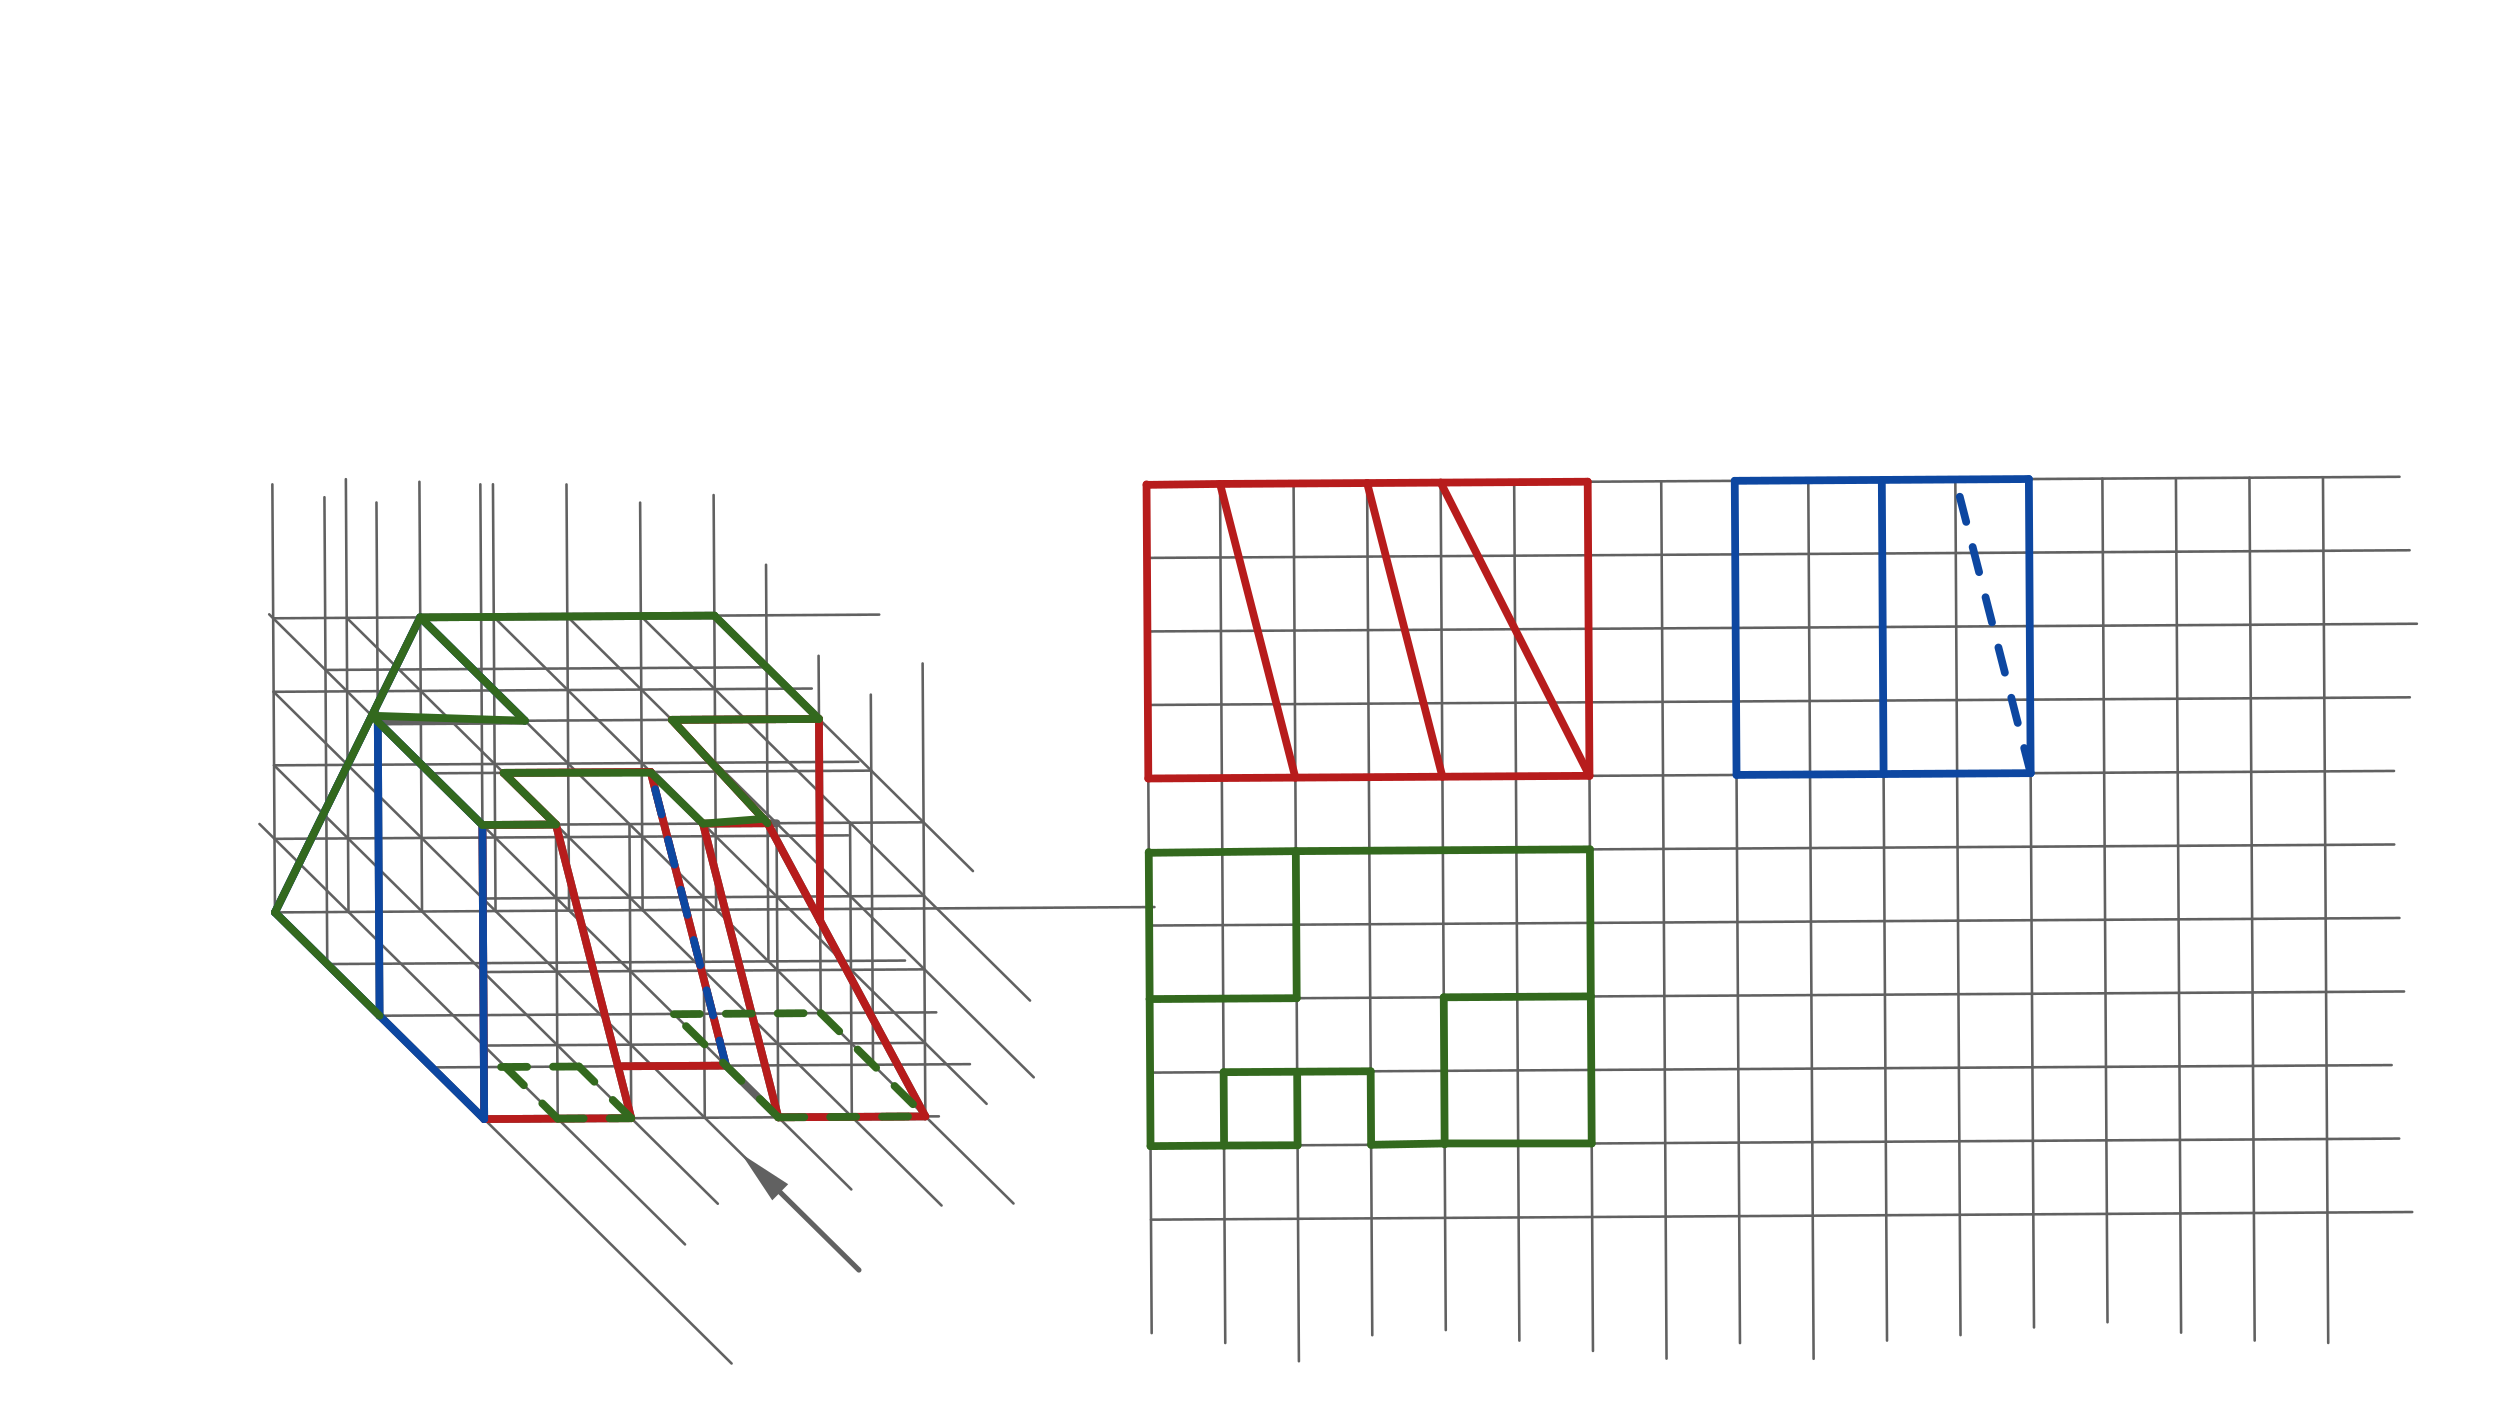 <svg xmlns="http://www.w3.org/2000/svg" class="svg--816" height="100%" preserveAspectRatio="xMidYMid meet" viewBox="0 0 963.78 541.417" width="100%"><defs><marker id="marker-arrow" markerHeight="16" markerUnits="userSpaceOnUse" markerWidth="24" orient="auto-start-reverse" refX="24" refY="4" viewBox="0 0 24 8"><path d="M 0 0 L 24 4 L 0 8 z" stroke="inherit"></path></marker></defs><g class="aux-layer--949"></g><g class="main-layer--75a"><g class="element--733"><line stroke="#616161" stroke-dasharray="none" stroke-linecap="round" stroke-width="1" x1="105" x2="106" y1="186.734" y2="351.734"></line></g><g class="element--733"><line stroke="#616161" stroke-dasharray="none" stroke-linecap="round" stroke-width="1" x1="106" x2="445.042" y1="351.734" y2="349.68"></line></g><g class="element--733"><line stroke="#616161" stroke-dasharray="none" stroke-linecap="round" stroke-width="1" x1="106" x2="282.024" y1="351.734" y2="525.637"></line></g><g class="element--733"><line stroke="#616161" stroke-dasharray="none" stroke-linecap="round" stroke-width="1" x1="276.076" x2="275.107" y1="350.704" y2="190.855"></line></g><g class="element--733"><line stroke="#616161" stroke-dasharray="none" stroke-linecap="round" stroke-width="1" x1="247.73" x2="246.778" y1="350.875" y2="193.772"></line></g><g class="element--733"><line stroke="#616161" stroke-dasharray="none" stroke-linecap="round" stroke-width="1" x1="219.384" x2="218.388" y1="351.047" y2="186.762"></line></g><g class="element--733"><line stroke="#616161" stroke-dasharray="none" stroke-linecap="round" stroke-width="1" x1="191.038" x2="190.041" y1="351.219" y2="186.698"></line></g><g class="element--733"><line stroke="#616161" stroke-dasharray="none" stroke-linecap="round" stroke-width="1" x1="162.692" x2="161.688" y1="351.391" y2="185.736"></line></g><g class="element--733"><line stroke="#616161" stroke-dasharray="none" stroke-linecap="round" stroke-width="1" x1="134.346" x2="133.335" y1="351.563" y2="184.732"></line></g><g class="element--733"><line stroke="#616161" stroke-dasharray="none" stroke-linecap="round" stroke-width="1" x1="105.828" x2="326.959" y1="323.388" y2="322.048"></line></g><g class="element--733"><line stroke="#616161" stroke-dasharray="none" stroke-linecap="round" stroke-width="1" x1="105.656" x2="330.897" y1="295.043" y2="293.677"></line></g><g class="element--733"><line stroke="#616161" stroke-dasharray="none" stroke-linecap="round" stroke-width="1" x1="105.485" x2="312.932" y1="266.697" y2="265.439"></line></g><g class="element--733"><line stroke="#616161" stroke-dasharray="none" stroke-linecap="round" stroke-width="1" x1="105.313" x2="338.935" y1="238.351" y2="236.935"></line></g><g class="element--733"><line stroke="#616161" stroke-dasharray="none" stroke-linecap="round" stroke-width="1" x1="126.165" x2="348.876" y1="371.657" y2="370.307"></line></g><g class="element--733"><line stroke="#616161" stroke-dasharray="none" stroke-linecap="round" stroke-width="1" x1="146.33" x2="360.925" y1="391.579" y2="390.278"></line></g><g class="element--733"><line stroke="#616161" stroke-dasharray="none" stroke-linecap="round" stroke-width="1" x1="166.495" x2="373.906" y1="411.501" y2="410.244"></line></g><g class="element--733"><line stroke="#616161" stroke-dasharray="none" stroke-linecap="round" stroke-width="1" x1="186.66" x2="361.931" y1="431.423" y2="430.361"></line></g><g class="element--733"><line stroke="#616161" stroke-dasharray="none" stroke-linecap="round" stroke-width="1" x1="134.346" x2="264.076" y1="351.563" y2="479.73"></line></g><g class="element--733"><line stroke="#616161" stroke-dasharray="none" stroke-linecap="round" stroke-width="1" x1="162.692" x2="276.719" y1="351.391" y2="464.044"></line></g><g class="element--733"><line stroke="#616161" stroke-dasharray="none" stroke-linecap="round" stroke-width="1" x1="191.038" x2="299.903" y1="351.219" y2="458.772"></line></g><g class="element--733"><line stroke="#616161" stroke-dasharray="none" stroke-linecap="round" stroke-width="1" x1="219.384" x2="328.184" y1="351.047" y2="458.536"></line></g><g class="element--733"><line stroke="#616161" stroke-dasharray="none" stroke-linecap="round" stroke-width="1" x1="247.73" x2="362.97" y1="350.875" y2="464.728"></line></g><g class="element--733"><line stroke="#616161" stroke-dasharray="none" stroke-linecap="round" stroke-width="1" x1="276.076" x2="390.709" y1="350.703" y2="463.956"></line></g><g class="element--733"><line stroke="#616161" stroke-dasharray="none" stroke-linecap="round" stroke-width="1" x1="134.346" x2="100.035" y1="351.563" y2="317.665"></line></g><g class="element--733"><line stroke="#616161" stroke-dasharray="none" stroke-linecap="round" stroke-width="1" x1="162.692" x2="105.656" y1="351.391" y2="295.043"></line></g><g class="element--733"><line stroke="#616161" stroke-dasharray="none" stroke-linecap="round" stroke-width="1" x1="191.038" x2="105.485" y1="351.219" y2="266.696"></line></g><g class="element--733"><line stroke="#616161" stroke-dasharray="none" stroke-linecap="round" stroke-width="1" x1="219.384" x2="103.786" y1="351.047" y2="236.842"></line></g><g class="element--733"><line stroke="#616161" stroke-dasharray="none" stroke-linecap="round" stroke-width="1" x1="247.73" x2="133.659" y1="350.875" y2="238.179"></line></g><g class="element--733"><line stroke="#616161" stroke-dasharray="none" stroke-linecap="round" stroke-width="1" x1="276.076" x2="162.005" y1="350.703" y2="238.007"></line></g><g class="element--733"><line stroke="#616161" stroke-dasharray="none" stroke-linecap="round" stroke-width="1" x1="275.904" x2="190.351" y1="322.358" y2="237.835"></line></g><g class="element--733"><line stroke="#616161" stroke-dasharray="none" stroke-linecap="round" stroke-width="1" x1="275.732" x2="218.697" y1="294.012" y2="237.663"></line></g><g class="element--733"><line stroke="#616161" stroke-dasharray="none" stroke-linecap="round" stroke-width="1" x1="275.56" x2="247.043" y1="265.666" y2="237.492"></line></g><g class="element--733"><line stroke="#616161" stroke-dasharray="none" stroke-linecap="round" stroke-width="1" x1="126.165" x2="125.074" y1="371.657" y2="191.691"></line></g><g class="element--733"><line stroke="#616161" stroke-dasharray="none" stroke-linecap="round" stroke-width="1" x1="146.33" x2="145.131" y1="391.579" y2="193.728"></line></g><g class="element--733"><line stroke="#616161" stroke-dasharray="none" stroke-linecap="round" stroke-width="1" x1="186.66" x2="185.177" y1="431.423" y2="186.727"></line></g><g class="element--733"><line stroke="#616161" stroke-dasharray="none" stroke-linecap="round" stroke-width="1" x1="296.241" x2="295.315" y1="370.626" y2="217.732"></line></g><g class="element--733"><line stroke="#616161" stroke-dasharray="none" stroke-linecap="round" stroke-width="1" x1="316.406" x2="315.572" y1="390.548" y2="252.828"></line></g><g class="element--733"><line stroke="#616161" stroke-dasharray="none" stroke-linecap="round" stroke-width="1" x1="336.571" x2="335.707" y1="410.47" y2="267.791"></line></g><g class="element--733"><line stroke="#616161" stroke-dasharray="none" stroke-linecap="round" stroke-width="1" x1="356.737" x2="355.678" y1="430.392" y2="255.779"></line></g><g class="element--733"><line stroke="#616161" stroke-dasharray="none" stroke-linecap="round" stroke-width="1" x1="275.904" x2="380.34" y1="322.358" y2="425.536"></line></g><g class="element--733"><line stroke="#616161" stroke-dasharray="none" stroke-linecap="round" stroke-width="1" x1="275.732" x2="398.513" y1="294.012" y2="415.313"></line></g><g class="element--733"><line stroke="#616161" stroke-dasharray="none" stroke-linecap="round" stroke-width="1" x1="275.56" x2="397.083" y1="265.666" y2="385.724"></line></g><g class="element--733"><line stroke="#616161" stroke-dasharray="none" stroke-linecap="round" stroke-width="1" x1="275.388" x2="375.075" y1="237.32" y2="335.805"></line></g><g class="element--733"><line stroke="#616161" stroke-dasharray="none" stroke-linecap="round" stroke-width="1" x1="356.049" x2="185.973" y1="317.009" y2="318.04"></line></g><g class="element--733"><line stroke="#616161" stroke-dasharray="none" stroke-linecap="round" stroke-width="1" x1="356.221" x2="186.145" y1="345.355" y2="346.386"></line></g><g class="element--733"><line stroke="#616161" stroke-dasharray="none" stroke-linecap="round" stroke-width="1" x1="356.393" x2="186.317" y1="373.701" y2="374.732"></line></g><g class="element--733"><line stroke="#616161" stroke-dasharray="none" stroke-linecap="round" stroke-width="1" x1="356.565" x2="186.489" y1="402.047" y2="403.078"></line></g><g class="element--733"><line stroke="#616161" stroke-dasharray="none" stroke-linecap="round" stroke-width="1" x1="215.006" x2="214.319" y1="431.251" y2="317.868"></line></g><g class="element--733"><line stroke="#616161" stroke-dasharray="none" stroke-linecap="round" stroke-width="1" x1="243.352" x2="242.665" y1="431.079" y2="317.696"></line></g><g class="element--733"><line stroke="#616161" stroke-dasharray="none" stroke-linecap="round" stroke-width="1" x1="271.699" x2="271.011" y1="430.908" y2="317.524"></line></g><g class="element--733"><line stroke="#616161" stroke-dasharray="none" stroke-linecap="round" stroke-width="1" x1="300.044" x2="299.357" y1="430.736" y2="317.353"></line></g><g class="element--733"><line stroke="#616161" stroke-dasharray="none" stroke-linecap="round" stroke-width="1" x1="328.39" x2="327.703" y1="430.564" y2="317.181"></line></g><g class="element--733"><line stroke="#616161" stroke-dasharray="none" stroke-linecap="round" stroke-width="1" x1="125.478" x2="295.554" y1="258.272" y2="257.242"></line></g><g class="element--733"><line stroke="#616161" stroke-dasharray="none" stroke-linecap="round" stroke-width="1" x1="145.643" x2="315.719" y1="278.195" y2="277.164"></line></g><g class="element--733"><line stroke="#616161" stroke-dasharray="none" stroke-linecap="round" stroke-width="1" x1="335.884" x2="165.808" y1="297.087" y2="298.118"></line></g><g class="element--733"><line stroke="#616161" stroke-dasharray="none" stroke-linecap="round" stroke-width="3" x1="146.33" x2="145.643" y1="391.579" y2="278.195"></line></g><g class="element--733"><line stroke="#616161" stroke-dasharray="none" stroke-linecap="round" stroke-width="3" x1="145.643" x2="185.974" y1="278.195" y2="318.04"></line></g><g class="element--733"><line stroke="#616161" stroke-dasharray="none" stroke-linecap="round" stroke-width="3" x1="185.973" x2="186.66" y1="318.039" y2="431.423"></line></g><g class="element--733"><line stroke="#616161" stroke-dasharray="none" stroke-linecap="round" stroke-width="3" x1="146.33" x2="186.66" y1="391.579" y2="431.423"></line></g><g class="element--733"><line stroke="#616161" stroke-dasharray="none" stroke-linecap="round" stroke-width="3" x1="185.973" x2="214.319" y1="318.039" y2="317.868"></line></g><g class="element--733"><line stroke="#616161" stroke-dasharray="none" stroke-linecap="round" stroke-width="3" x1="214.319" x2="243.352" y1="317.868" y2="431.079"></line></g><g class="element--733"><line stroke="#616161" stroke-dasharray="none" stroke-linecap="round" stroke-width="3" x1="186.66" x2="243.352" y1="431.423" y2="431.079"></line></g><g class="element--733"><line stroke="#616161" stroke-dasharray="none" stroke-linecap="round" stroke-width="3" x1="214.319" x2="194.155" y1="317.868" y2="297.946"></line></g><g class="element--733"><line stroke="#616161" stroke-dasharray="none" stroke-linecap="round" stroke-width="3" x1="194.155" x2="250.846" y1="297.946" y2="297.602"></line></g><g class="element--733"><line stroke="#616161" stroke-dasharray="none" stroke-linecap="round" stroke-width="3" x1="250.846" x2="271.011" y1="297.602" y2="317.524"></line></g><g class="element--733"><line stroke="#616161" stroke-dasharray="none" stroke-linecap="round" stroke-width="3" x1="271.011" x2="299.357" y1="317.524" y2="317.353"></line></g><g class="element--733"><line stroke="#616161" stroke-dasharray="none" stroke-linecap="round" stroke-width="3" x1="295.919" x2="259.026" y1="317.373" y2="277.507"></line></g><g class="element--733"><line stroke="#616161" stroke-dasharray="none" stroke-linecap="round" stroke-width="3" x1="259.026" x2="315.718" y1="277.507" y2="277.164"></line></g><g class="element--733"><line stroke="#616161" stroke-dasharray="none" stroke-linecap="round" stroke-width="3" x1="295.919" x2="356.737" y1="317.373" y2="430.392"></line></g><g class="element--733"><line stroke="#616161" stroke-dasharray="none" stroke-linecap="round" stroke-width="3" x1="271.011" x2="300.044" y1="317.524" y2="430.736"></line></g><g class="element--733"><line stroke="#616161" stroke-dasharray="none" stroke-linecap="round" stroke-width="3" x1="279.879" x2="250.846" y1="410.814" y2="297.602"></line></g><g class="element--733"><line stroke="#616161" stroke-dasharray="none" stroke-linecap="round" stroke-width="3" x1="279.879" x2="300.044" y1="410.814" y2="430.736"></line></g><g class="element--733"><line stroke="#616161" stroke-dasharray="none" stroke-linecap="round" stroke-width="3" x1="300.044" x2="356.737" y1="430.736" y2="430.392"></line></g><g class="element--733"><line stroke="#616161" stroke-dasharray="none" stroke-linecap="round" stroke-width="3" x1="279.879" x2="238.22" y1="410.814" y2="411.066"></line></g><g class="element--733"><line stroke="#616161" stroke-dasharray="none" stroke-linecap="round" stroke-width="3" x1="315.718" x2="316.191" y1="277.164" y2="355.046"></line></g><g class="element--733"><line stroke="#616161" stroke-dasharray="none" stroke-linecap="round" stroke-width="3" x1="145.643" x2="202.335" y1="278.195" y2="277.851"></line></g><g class="element--733"><line stroke="#616161" stroke-dasharray="none" stroke-linecap="round" stroke-width="3" x1="202.335" x2="162.005" y1="277.851" y2="238.007"></line></g><g class="element--733"><line stroke="#616161" stroke-dasharray="none" stroke-linecap="round" stroke-width="3" x1="162.005" x2="275.388" y1="238.007" y2="237.32"></line></g><g class="element--733"><line stroke="#616161" stroke-dasharray="none" stroke-linecap="round" stroke-width="3" x1="275.388" x2="315.718" y1="237.32" y2="277.164"></line></g><g class="element--733"><line stroke="#616161" stroke-dasharray="none" stroke-linecap="round" stroke-width="3" x1="162.005" x2="106" y1="238.007" y2="351.734"></line></g><g class="element--733"><line stroke="#616161" stroke-dasharray="none" stroke-linecap="round" stroke-width="3" x1="106" x2="146.33" y1="351.734" y2="391.579"></line></g><g class="element--733"><line stroke="#616161" stroke-dasharray="none" stroke-linecap="round" stroke-width="1" x1="442" x2="925.031" y1="186.734" y2="183.807"></line></g><g class="element--733"><line stroke="#616161" stroke-dasharray="none" stroke-linecap="round" stroke-width="1" x1="442" x2="443.983" y1="186.734" y2="513.922"></line></g><g class="element--733"><line stroke="#616161" stroke-dasharray="none" stroke-linecap="round" stroke-width="1" x1="895.535" x2="897.558" y1="183.986" y2="517.719"></line></g><g class="element--733"><line stroke="#616161" stroke-dasharray="none" stroke-linecap="round" stroke-width="1" x1="442.172" x2="928.918" y1="215.08" y2="212.13"></line></g><g class="element--733"><line stroke="#616161" stroke-dasharray="none" stroke-linecap="round" stroke-width="1" x1="442.344" x2="931.726" y1="243.426" y2="240.46"></line></g><g class="element--733"><line stroke="#616161" stroke-dasharray="none" stroke-linecap="round" stroke-width="1" x1="442.515" x2="929.007" y1="271.772" y2="268.824"></line></g><g class="element--733"><line stroke="#616161" stroke-dasharray="none" stroke-linecap="round" stroke-width="1" x1="442.687" x2="922.912" y1="300.118" y2="297.208"></line></g><g class="element--733"><line stroke="#616161" stroke-dasharray="none" stroke-linecap="round" stroke-width="1" x1="442.859" x2="922.999" y1="328.464" y2="325.554"></line></g><g class="element--733"><line stroke="#616161" stroke-dasharray="none" stroke-linecap="round" stroke-width="1" x1="443.031" x2="925.001" y1="356.81" y2="353.889"></line></g><g class="element--733"><line stroke="#616161" stroke-dasharray="none" stroke-linecap="round" stroke-width="1" x1="443.203" x2="926.785" y1="385.156" y2="382.225"></line></g><g class="element--733"><line stroke="#616161" stroke-dasharray="none" stroke-linecap="round" stroke-width="1" x1="443.374" x2="921.999" y1="413.502" y2="410.601"></line></g><g class="element--733"><line stroke="#616161" stroke-dasharray="none" stroke-linecap="round" stroke-width="1" x1="443.546" x2="924.91" y1="441.848" y2="438.93"></line></g><g class="element--733"><line stroke="#616161" stroke-dasharray="none" stroke-linecap="round" stroke-width="1" x1="443.718" x2="929.93" y1="470.194" y2="467.247"></line></g><g class="element--733"><line stroke="#616161" stroke-dasharray="none" stroke-linecap="round" stroke-width="1" x1="470.346" x2="472.353" y1="186.563" y2="517.744"></line></g><g class="element--733"><line stroke="#616161" stroke-dasharray="none" stroke-linecap="round" stroke-width="1" x1="498.692" x2="500.743" y1="186.391" y2="524.772"></line></g><g class="element--733"><line stroke="#616161" stroke-dasharray="none" stroke-linecap="round" stroke-width="1" x1="527.038" x2="529.029" y1="186.219" y2="514.728"></line></g><g class="element--733"><line stroke="#616161" stroke-dasharray="none" stroke-linecap="round" stroke-width="1" x1="555.384" x2="557.364" y1="186.047" y2="512.756"></line></g><g class="element--733"><line stroke="#616161" stroke-dasharray="none" stroke-linecap="round" stroke-width="1" x1="583.73" x2="585.735" y1="185.875" y2="516.809"></line></g><g class="element--733"><line stroke="#616161" stroke-dasharray="none" stroke-linecap="round" stroke-width="1" x1="612.076" x2="614.107" y1="185.704" y2="520.8"></line></g><g class="element--733"><line stroke="#616161" stroke-dasharray="none" stroke-linecap="round" stroke-width="1" x1="640.422" x2="642.471" y1="185.532" y2="523.756"></line></g><g class="element--733"><line stroke="#616161" stroke-dasharray="none" stroke-linecap="round" stroke-width="1" x1="668.767" x2="670.782" y1="185.36" y2="517.766"></line></g><g class="element--733"><line stroke="#616161" stroke-dasharray="none" stroke-linecap="round" stroke-width="1" x1="697.113" x2="699.166" y1="185.188" y2="523.824"></line></g><g class="element--733"><line stroke="#616161" stroke-dasharray="none" stroke-linecap="round" stroke-width="1" x1="725.459" x2="727.47" y1="185.016" y2="516.804"></line></g><g class="element--733"><line stroke="#616161" stroke-dasharray="none" stroke-linecap="round" stroke-width="1" x1="753.805" x2="755.804" y1="184.845" y2="514.699"></line></g><g class="element--733"><line stroke="#616161" stroke-dasharray="none" stroke-linecap="round" stroke-width="1" x1="782.151" x2="784.133" y1="184.673" y2="511.74"></line></g><g class="element--733"><line stroke="#616161" stroke-dasharray="none" stroke-linecap="round" stroke-width="1" x1="810.497" x2="812.468" y1="184.501" y2="509.744"></line></g><g class="element--733"><line stroke="#616161" stroke-dasharray="none" stroke-linecap="round" stroke-width="1" x1="838.843" x2="840.84" y1="184.329" y2="513.747"></line></g><g class="element--733"><line stroke="#616161" stroke-dasharray="none" stroke-linecap="round" stroke-width="1" x1="867.189" x2="869.205" y1="184.157" y2="516.788"></line></g><g class="element--733"><line stroke="#616161" stroke-dasharray="none" stroke-linecap="round" stroke-width="2" x1="300.782" x2="331.114" y1="459.64" y2="489.607"></line><path d="M285.843,444.881 l21,4.375 l0,-8.75 z" fill="#616161" stroke="#616161" stroke-width="0" transform="rotate(44.653, 285.843, 444.881)"></path></g><g class="element--733"><line stroke="#B71C1C" stroke-dasharray="none" stroke-linecap="round" stroke-width="3" x1="186.66" x2="185.973" y1="431.423" y2="318.039"></line></g><g class="element--733"><line stroke="#B71C1C" stroke-dasharray="none" stroke-linecap="round" stroke-width="3" x1="185.973" x2="214.319" y1="318.039" y2="317.868"></line></g><g class="element--733"><line stroke="#B71C1C" stroke-dasharray="none" stroke-linecap="round" stroke-width="3" x1="214.319" x2="243.352" y1="317.868" y2="431.079"></line></g><g class="element--733"><line stroke="#B71C1C" stroke-dasharray="none" stroke-linecap="round" stroke-width="3" x1="186.66" x2="243.352" y1="431.423" y2="431.079"></line></g><g class="element--733"><line stroke="#B71C1C" stroke-dasharray="none" stroke-linecap="round" stroke-width="3" x1="442.687" x2="442" y1="300.118" y2="186.734"></line></g><g class="element--733"><line stroke="#B71C1C" stroke-dasharray="none" stroke-linecap="round" stroke-width="3" x1="442.001" x2="470.346" y1="186.925" y2="186.563"></line></g><g class="element--733"><line stroke="#B71C1C" stroke-dasharray="none" stroke-linecap="round" stroke-width="3" x1="470.346" x2="499.379" y1="186.563" y2="299.775"></line></g><g class="element--733"><line stroke="#B71C1C" stroke-dasharray="none" stroke-linecap="round" stroke-width="3" x1="442.687" x2="499.379" y1="300.118" y2="299.775"></line></g><g class="element--733"><line stroke="#B71C1C" stroke-dasharray="none" stroke-linecap="round" stroke-width="3" x1="214.319" x2="194.155" y1="317.868" y2="297.946"></line></g><g class="element--733"><line stroke="#B71C1C" stroke-dasharray="none" stroke-linecap="round" stroke-width="3" x1="194.155" x2="250.846" y1="297.946" y2="297.602"></line></g><g class="element--733"><line stroke="#B71C1C" stroke-dasharray="none" stroke-linecap="round" stroke-width="3" x1="250.846" x2="279.879" y1="297.602" y2="410.814"></line></g><g class="element--733"><line stroke="#B71C1C" stroke-dasharray="none" stroke-linecap="round" stroke-width="3" x1="279.879" x2="238.22" y1="410.814" y2="411.066"></line></g><g class="element--733"><line stroke="#B71C1C" stroke-dasharray="none" stroke-linecap="round" stroke-width="3" x1="470.346" x2="527.038" y1="186.563" y2="186.219"></line></g><g class="element--733"><line stroke="#B71C1C" stroke-dasharray="none" stroke-linecap="round" stroke-width="3" x1="527.038" x2="556.071" y1="186.219" y2="299.431"></line></g><g class="element--733"><line stroke="#B71C1C" stroke-dasharray="none" stroke-linecap="round" stroke-width="3" x1="499.379" x2="556.071" y1="299.775" y2="299.431"></line></g><g class="element--733"><line stroke="#B71C1C" stroke-dasharray="none" stroke-linecap="round" stroke-width="3" x1="271.011" x2="300.044" y1="317.524" y2="430.736"></line></g><g class="element--733"><line stroke="#B71C1C" stroke-dasharray="none" stroke-linecap="round" stroke-width="3" x1="271.011" x2="295.919" y1="317.524" y2="317.373"></line></g><g class="element--733"><line stroke="#B71C1C" stroke-dasharray="none" stroke-linecap="round" stroke-width="3" x1="295.919" x2="356.737" y1="317.373" y2="430.392"></line></g><g class="element--733"><line stroke="#B71C1C" stroke-dasharray="none" stroke-linecap="round" stroke-width="3" x1="300.044" x2="356.737" y1="430.736" y2="430.392"></line></g><g class="element--733"><line stroke="#B71C1C" stroke-dasharray="none" stroke-linecap="round" stroke-width="3" x1="527.038" x2="555.384" y1="186.219" y2="186.047"></line></g><g class="element--733"><line stroke="#B71C1C" stroke-dasharray="none" stroke-linecap="round" stroke-width="3" x1="555.384" x2="612.763" y1="186.047" y2="299.087"></line></g><g class="element--733"><line stroke="#B71C1C" stroke-dasharray="none" stroke-linecap="round" stroke-width="3" x1="556.071" x2="612.763" y1="299.431" y2="299.087"></line></g><g class="element--733"><line stroke="#B71C1C" stroke-dasharray="none" stroke-linecap="round" stroke-width="3" x1="295.919" x2="259.026" y1="317.373" y2="277.507"></line></g><g class="element--733"><line stroke="#B71C1C" stroke-dasharray="none" stroke-linecap="round" stroke-width="3" x1="259.026" x2="315.718" y1="277.507" y2="277.164"></line></g><g class="element--733"><line stroke="#B71C1C" stroke-dasharray="none" stroke-linecap="round" stroke-width="3" x1="315.718" x2="316.191" y1="277.164" y2="355.046"></line></g><g class="element--733"><line stroke="#B71C1C" stroke-dasharray="none" stroke-linecap="round" stroke-width="3" x1="555.384" x2="612.076" y1="186.047" y2="185.704"></line></g><g class="element--733"><line stroke="#B71C1C" stroke-dasharray="none" stroke-linecap="round" stroke-width="3" x1="612.076" x2="612.763" y1="185.704" y2="299.087"></line></g><g class="element--733"><line stroke="#0D47A1" stroke-dasharray="none" stroke-linecap="round" stroke-width="3" x1="146.33" x2="145.643" y1="391.579" y2="278.195"></line></g><g class="element--733"><line stroke="#0D47A1" stroke-dasharray="none" stroke-linecap="round" stroke-width="3" x1="145.643" x2="185.973" y1="278.195" y2="318.039"></line></g><g class="element--733"><line stroke="#0D47A1" stroke-dasharray="none" stroke-linecap="round" stroke-width="3" x1="185.973" x2="186.66" y1="318.039" y2="431.423"></line></g><g class="element--733"><line stroke="#0D47A1" stroke-dasharray="none" stroke-linecap="round" stroke-width="3" x1="146.33" x2="186.66" y1="391.579" y2="431.423"></line></g><g class="element--733"><line stroke="#0D47A1" stroke-dasharray="none" stroke-linecap="round" stroke-width="3" x1="782.838" x2="782.151" y1="298.057" y2="184.673"></line></g><g class="element--733"><line stroke="#0D47A1" stroke-dasharray="none" stroke-linecap="round" stroke-width="3" x1="782.151" x2="725.459" y1="184.673" y2="185.016"></line></g><g class="element--733"><line stroke="#0D47A1" stroke-dasharray="none" stroke-linecap="round" stroke-width="3" x1="725.459" x2="726.147" y1="185.016" y2="298.4"></line></g><g class="element--733"><line stroke="#0D47A1" stroke-dasharray="none" stroke-linecap="round" stroke-width="3" x1="726.147" x2="782.838" y1="298.4" y2="298.057"></line></g><g class="element--733"><line stroke="#0D47A1" stroke-dasharray="none" stroke-linecap="round" stroke-width="3" x1="202.335" x2="162.005" y1="277.851" y2="238.007"></line></g><g class="element--733"><line stroke="#0D47A1" stroke-dasharray="none" stroke-linecap="round" stroke-width="3" x1="162.005" x2="106" y1="238.007" y2="351.734"></line></g><g class="element--733"><line stroke="#0D47A1" stroke-dasharray="none" stroke-linecap="round" stroke-width="3" x1="106" x2="146.33" y1="351.734" y2="391.579"></line></g><g class="element--733"><line stroke="#0D47A1" stroke-dasharray="none" stroke-linecap="round" stroke-width="3" x1="725.459" x2="668.767" y1="185.016" y2="185.36"></line></g><g class="element--733"><line stroke="#0D47A1" stroke-dasharray="none" stroke-linecap="round" stroke-width="3" x1="668.767" x2="669.455" y1="185.36" y2="298.744"></line></g><g class="element--733"><line stroke="#0D47A1" stroke-dasharray="none" stroke-linecap="round" stroke-width="3" x1="669.455" x2="726.147" y1="298.744" y2="298.4"></line></g><g class="element--733"><line stroke="#0D47A1" stroke-dasharray="10" stroke-linecap="round" stroke-width="3" x1="279.879" x2="250.92" y1="410.814" y2="297.891"></line></g><g class="element--733"><line stroke="#0D47A1" stroke-dasharray="10" stroke-linecap="round" stroke-width="3" x1="782.838" x2="753.805" y1="298.057" y2="184.845"></line></g><g class="element--733"><line stroke="#33691E" stroke-dasharray="none" stroke-linecap="round" stroke-width="3" x1="143.337" x2="202.335" y1="275.916" y2="277.851"></line></g><g class="element--733"><line stroke="#33691E" stroke-dasharray="none" stroke-linecap="round" stroke-width="3" x1="202.335" x2="162.005" y1="277.851" y2="238.007"></line></g><g class="element--733"><line stroke="#33691E" stroke-dasharray="none" stroke-linecap="round" stroke-width="3" x1="162.005" x2="275.388" y1="238.007" y2="237.32"></line></g><g class="element--733"><line stroke="#33691E" stroke-dasharray="none" stroke-linecap="round" stroke-width="3" x1="275.388" x2="315.718" y1="237.32" y2="277.164"></line></g><g class="element--733"><line stroke="#33691E" stroke-dasharray="none" stroke-linecap="round" stroke-width="3" x1="315.718" x2="259.026" y1="277.164" y2="277.507"></line></g><g class="element--733"><line stroke="#33691E" stroke-dasharray="none" stroke-linecap="round" stroke-width="3" x1="259.026" x2="295.919" y1="277.507" y2="317.373"></line></g><g class="element--733"><line stroke="#33691E" stroke-dasharray="none" stroke-linecap="round" stroke-width="3" x1="294.343" x2="271.011" y1="315.67" y2="317.524"></line></g><g class="element--733"><line stroke="#33691E" stroke-dasharray="none" stroke-linecap="round" stroke-width="3" x1="271.012" x2="250.92" y1="317.524" y2="297.891"></line></g><g class="element--733"><line stroke="#33691E" stroke-dasharray="none" stroke-linecap="round" stroke-width="3" x1="250.92" x2="194.155" y1="297.891" y2="297.946"></line></g><g class="element--733"><line stroke="#33691E" stroke-dasharray="none" stroke-linecap="round" stroke-width="3" x1="194.155" x2="214.319" y1="297.946" y2="317.868"></line></g><g class="element--733"><line stroke="#33691E" stroke-dasharray="none" stroke-linecap="round" stroke-width="3" x1="214.296" x2="185.973" y1="317.845" y2="318.039"></line></g><g class="element--733"><line stroke="#33691E" stroke-dasharray="none" stroke-linecap="round" stroke-width="3" x1="185.973" x2="143.337" y1="318.039" y2="275.916"></line></g><g class="element--733"><line stroke="#33691E" stroke-dasharray="none" stroke-linecap="round" stroke-width="3" x1="443.203" x2="499.894" y1="385.156" y2="384.812"></line></g><g class="element--733"><line stroke="#33691E" stroke-dasharray="none" stroke-linecap="round" stroke-width="3" x1="499.894" x2="499.551" y1="384.812" y2="328.12"></line></g><g class="element--733"><line stroke="#33691E" stroke-dasharray="none" stroke-linecap="round" stroke-width="3" x1="499.551" x2="612.935" y1="328.12" y2="327.433"></line></g><g class="element--733"><line stroke="#33691E" stroke-dasharray="none" stroke-linecap="round" stroke-width="3" x1="612.935" x2="613.278" y1="327.433" y2="384.125"></line></g><g class="element--733"><line stroke="#33691E" stroke-dasharray="none" stroke-linecap="round" stroke-width="3" x1="613.278" x2="556.586" y1="384.125" y2="384.469"></line></g><g class="element--733"><line stroke="#33691E" stroke-dasharray="none" stroke-linecap="round" stroke-width="3" x1="556.586" x2="556.93" y1="384.469" y2="441.161"></line></g><g class="element--733"><line stroke="#33691E" stroke-dasharray="none" stroke-linecap="round" stroke-width="3" x1="556.928" x2="528.584" y1="440.802" y2="441.332"></line></g><g class="element--733"><line stroke="#33691E" stroke-dasharray="none" stroke-linecap="round" stroke-width="3" x1="528.584" x2="528.412" y1="441.332" y2="412.986"></line></g><g class="element--733"><line stroke="#33691E" stroke-dasharray="none" stroke-linecap="round" stroke-width="3" x1="528.412" x2="471.72" y1="412.986" y2="413.33"></line></g><g class="element--733"><line stroke="#33691E" stroke-dasharray="none" stroke-linecap="round" stroke-width="3" x1="471.72" x2="471.892" y1="413.33" y2="441.676"></line></g><g class="element--733"><line stroke="#33691E" stroke-dasharray="none" stroke-linecap="round" stroke-width="3" x1="471.892" x2="443.546" y1="441.622" y2="441.848"></line></g><g class="element--733"><line stroke="#33691E" stroke-dasharray="none" stroke-linecap="round" stroke-width="3" x1="443.546" x2="443.203" y1="441.848" y2="385.156"></line></g><g class="element--733"><line stroke="#33691E" stroke-dasharray="10" stroke-linecap="round" stroke-width="3" x1="243.352" x2="223.187" y1="431.079" y2="411.157"></line></g><g class="element--733"><line stroke="#33691E" stroke-dasharray="10" stroke-linecap="round" stroke-width="3" x1="223.187" x2="186.539" y1="411.157" y2="411.379"></line></g><g class="element--733"><line stroke="#33691E" stroke-dasharray="10" stroke-linecap="round" stroke-width="3" x1="194.841" x2="215.006" y1="411.329" y2="431.251"></line></g><g class="element--733"><line stroke="#33691E" stroke-dasharray="10" stroke-linecap="round" stroke-width="3" x1="215.006" x2="243.352" y1="431.251" y2="431.079"></line></g><g class="element--733"><line stroke="#33691E" stroke-dasharray="none" stroke-linecap="round" stroke-width="3" x1="471.892" x2="500.238" y1="441.622" y2="441.504"></line></g><g class="element--733"><line stroke="#33691E" stroke-dasharray="none" stroke-linecap="round" stroke-width="3" x1="500.238" x2="500.066" y1="441.504" y2="413.158"></line></g><g class="element--733"><line stroke="#33691E" stroke-dasharray="10" stroke-linecap="round" stroke-width="3" x1="300.044" x2="259.714" y1="430.736" y2="390.891"></line></g><g class="element--733"><line stroke="#33691E" stroke-dasharray="10" stroke-linecap="round" stroke-width="3" x1="259.803" x2="316.406" y1="390.98" y2="390.548"></line></g><g class="element--733"><line stroke="#33691E" stroke-dasharray="10" stroke-linecap="round" stroke-width="3" x1="316.406" x2="356.737" y1="390.548" y2="430.392"></line></g><g class="element--733"><line stroke="#33691E" stroke-dasharray="10" stroke-linecap="round" stroke-width="3" x1="300.044" x2="356.737" y1="430.736" y2="430.392"></line></g><g class="element--733"><line stroke="#33691E" stroke-dasharray="none" stroke-linecap="round" stroke-width="3" x1="556.928" x2="613.622" y1="440.802" y2="440.817"></line></g><g class="element--733"><line stroke="#33691E" stroke-dasharray="none" stroke-linecap="round" stroke-width="3" x1="613.622" x2="613.278" y1="440.817" y2="384.125"></line></g><g class="element--733"><line stroke="#33691E" stroke-dasharray="none" stroke-linecap="round" stroke-width="3" x1="146.33" x2="106" y1="391.579" y2="351.734"></line></g><g class="element--733"><line stroke="#33691E" stroke-dasharray="none" stroke-linecap="round" stroke-width="3" x1="106" x2="162.005" y1="351.734" y2="238.007"></line></g><g class="element--733"><line stroke="#33691E" stroke-dasharray="none" stroke-linecap="round" stroke-width="3" x1="443.203" x2="442.859" y1="385.156" y2="328.464"></line></g><g class="element--733"><line stroke="#33691E" stroke-dasharray="none" stroke-linecap="round" stroke-width="3" x1="442.861" x2="499.551" y1="328.772" y2="328.12"></line></g></g><g class="snaps-layer--ac6"></g><g class="temp-layer--52d"></g></svg>